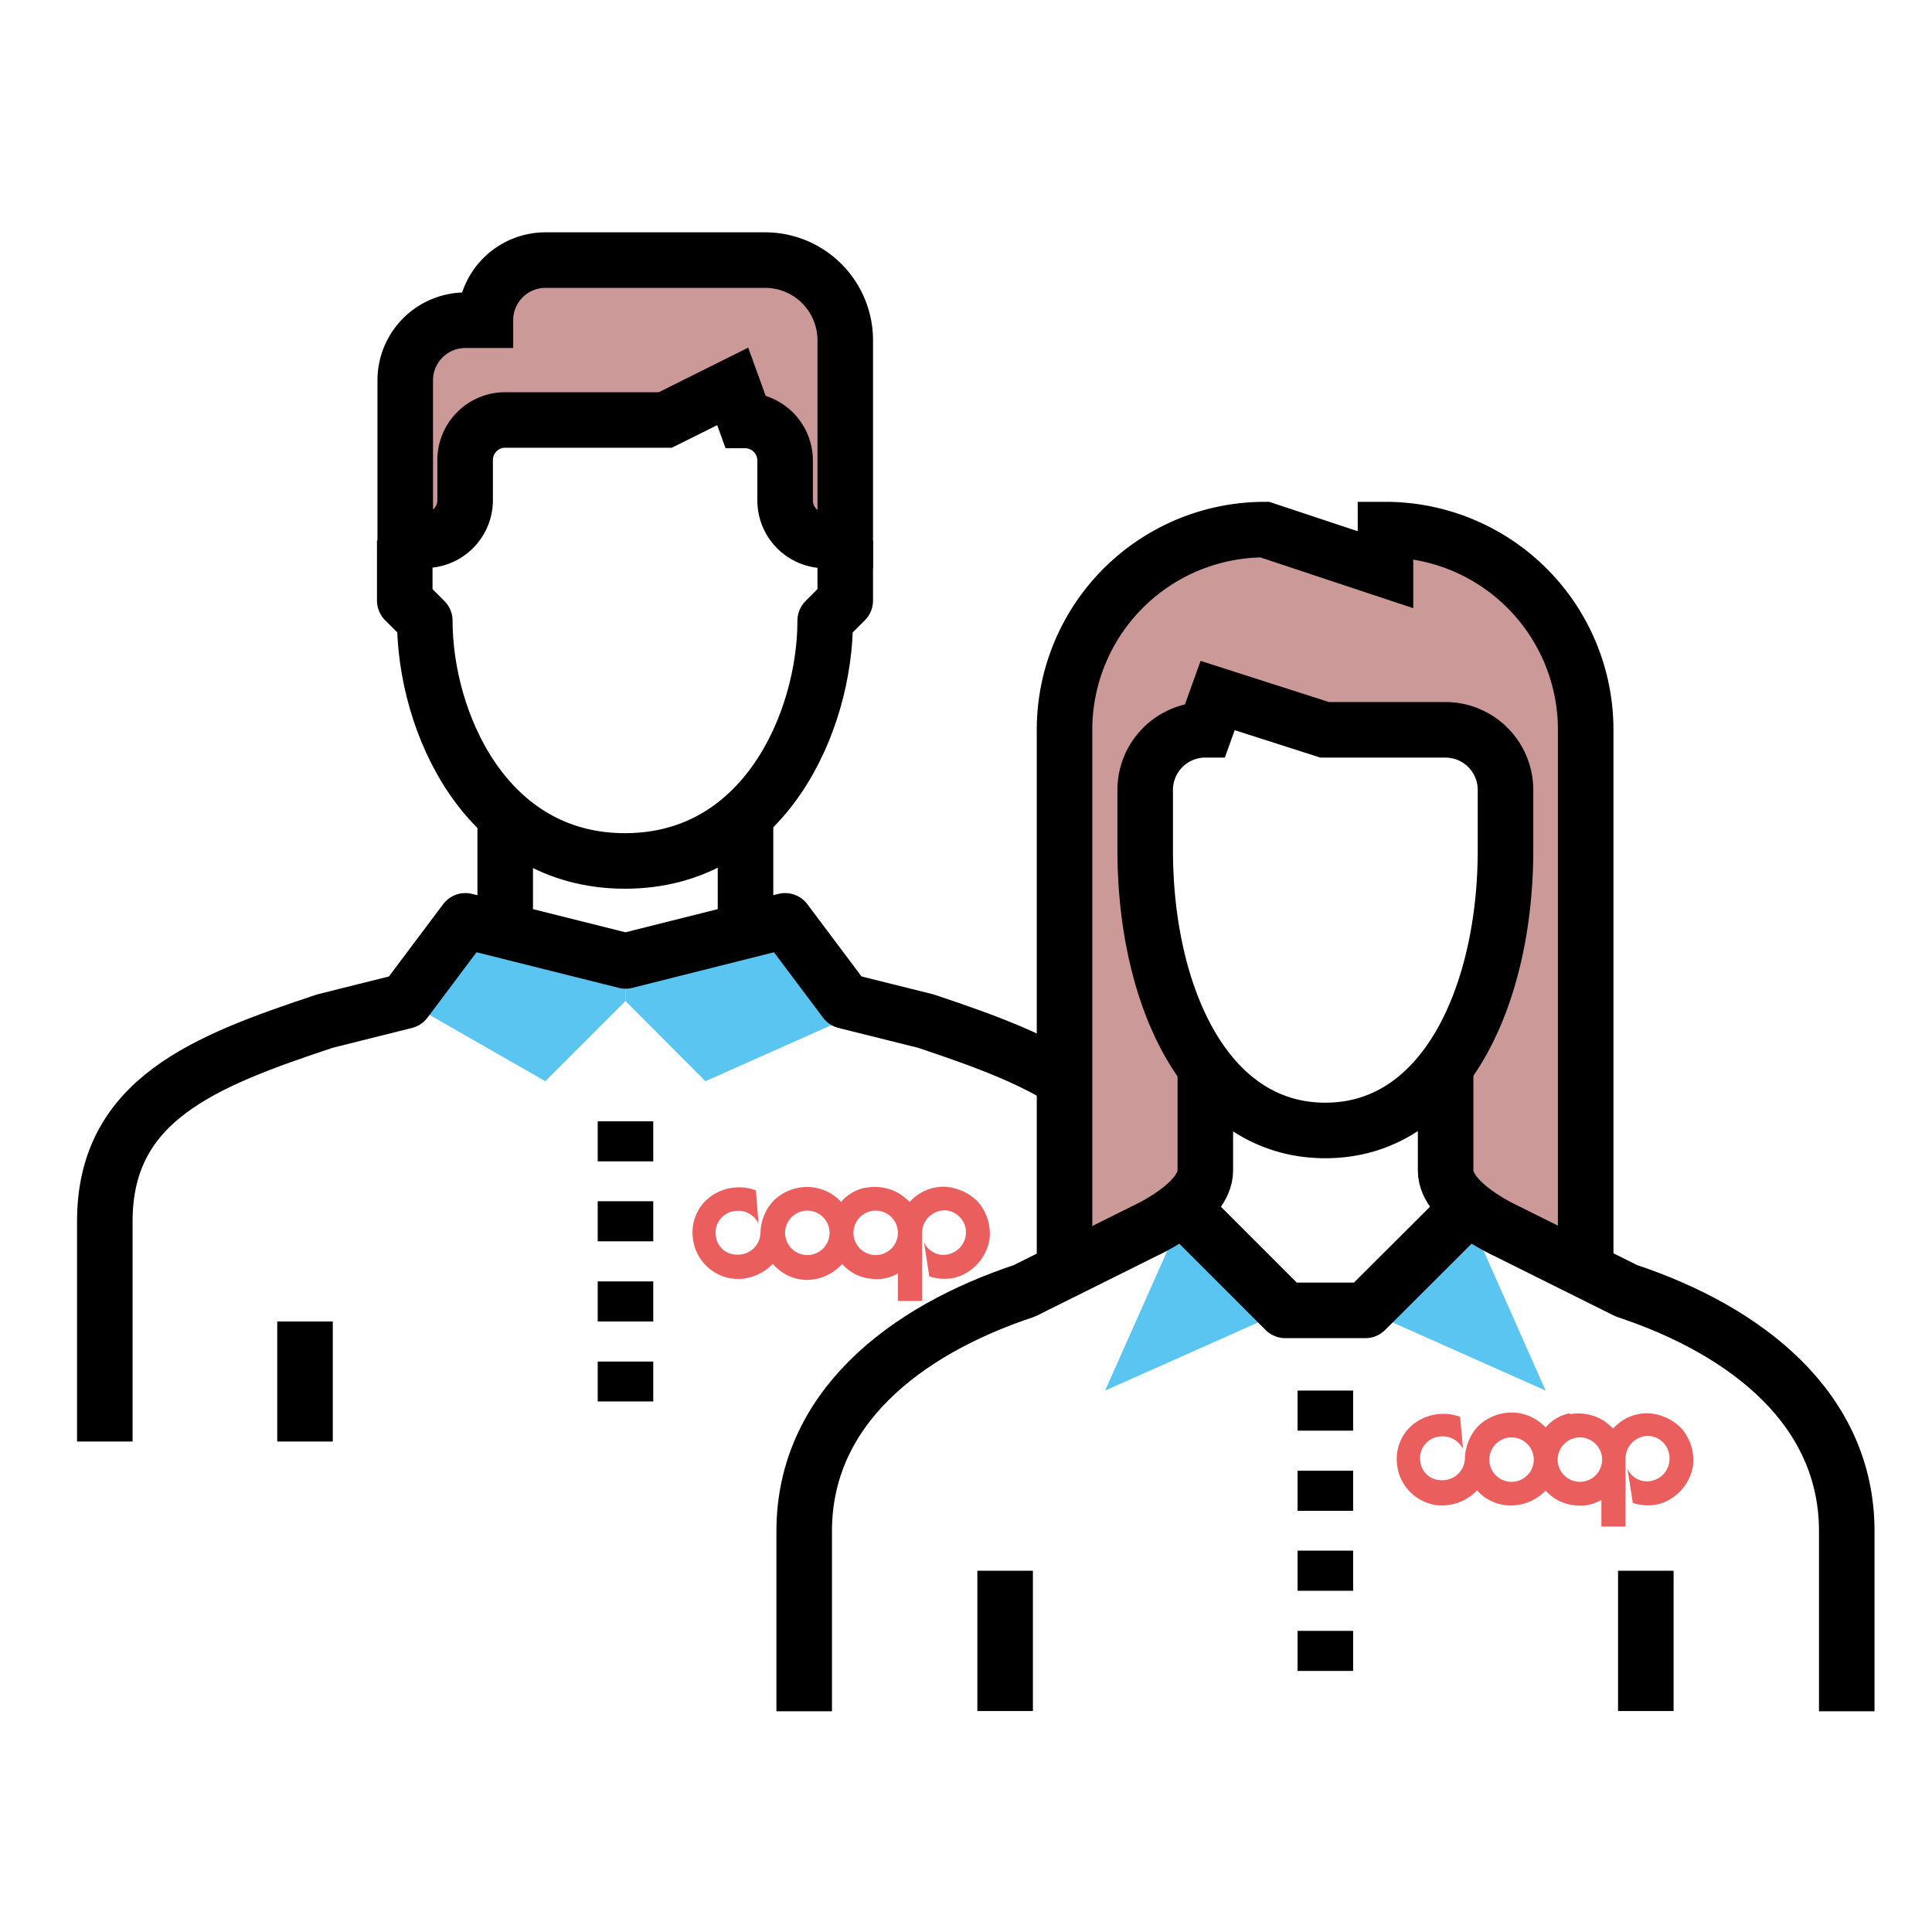 <svg xmlns="http://www.w3.org/2000/svg" xmlns:xlink="http://www.w3.org/1999/xlink" viewBox="0 0 80 80"><defs><pattern id="Nuovo_campione_pattern_2" data-name="Nuovo campione pattern 2" width="72" height="72" patternTransform="translate(-240.38 -112.02) scale(1.15)" patternUnits="userSpaceOnUse" viewBox="0 0 72 72"><rect width="72" height="72" fill="none"/><rect width="72" height="72" fill="#c99"/></pattern><pattern id="Nuovo_campione_pattern_6" data-name="Nuovo campione pattern 6" width="72" height="72" patternTransform="translate(-240.38 -112.02) scale(1.15)" patternUnits="userSpaceOnUse" viewBox="0 0 72 72"><rect width="72" height="72" fill="none"/><rect width="72" height="72"/></pattern><pattern id="Nuovo_campione_pattern_4" data-name="Nuovo campione pattern 4" width="72" height="72" patternTransform="translate(1 1)" patternUnits="userSpaceOnUse" viewBox="0 0 72 72"><rect width="72" height="72" fill="none"/><rect width="72" height="72" fill="#5bc5f2"/></pattern><pattern id="Nuovo_campione_pattern_6-13" data-name="Nuovo campione pattern 6" width="72" height="72" patternTransform="matrix(-1.15, 0, 0, 1.15, 318.76, -112.02)" patternUnits="userSpaceOnUse" viewBox="0 0 72 72"><rect width="72" height="72" fill="none"/><rect width="72" height="72"/></pattern><pattern id="Nuovo_campione_pattern_2-3" data-name="Nuovo campione pattern 2" width="72" height="72" patternTransform="translate(-241.54 -106.26) scale(1.15)" patternUnits="userSpaceOnUse" viewBox="0 0 72 72"><rect width="72" height="72" fill="none"/><rect width="72" height="72" fill="#c99"/></pattern><pattern id="Nuovo_campione_pattern_6-23" data-name="Nuovo campione pattern 6" width="72" height="72" patternTransform="translate(-241.54 -106.26) scale(1.15)" patternUnits="userSpaceOnUse" viewBox="0 0 72 72"><rect width="72" height="72" fill="none"/><rect width="72" height="72"/></pattern><pattern id="Nuovo_campione_pattern_1" data-name="Nuovo campione pattern 1" width="72" height="72" patternTransform="translate(-26.13 -54.47) scale(0.64)" patternUnits="userSpaceOnUse" viewBox="0 0 72 72"><rect width="72" height="72" fill="none"/><rect width="72" height="72" fill="#ea5e5e"/></pattern><pattern id="Nuovo_campione_pattern_1-3" data-name="Nuovo campione pattern 1" width="72" height="72" patternTransform="translate(-55.29 -63.85) scale(0.64)" patternUnits="userSpaceOnUse" viewBox="0 0 72 72"><rect width="72" height="72" fill="none"/><rect width="72" height="72" fill="#ea5e5e"/></pattern></defs><title>lavora-con-noi</title><g id="Livello_2" data-name="Livello 2"><rect x="20.92" y="33.16" width="9.95" height="8.29" fill="#fff"/><path d="M34.19,22.38a1.66,1.66,0,0,1-1.66-1.66V19.07a1.66,1.66,0,0,0-1.66-1.66V15.75l-3.32,1.66H20.92a1.66,1.66,0,0,0-1.66,1.66v1.66a1.66,1.66,0,0,1-1.66,1.66h-.83v2.49l1,2.49c.57,3.88,3.11,8.29,8.17,8.29s7.6-4.41,8.17-8.29l1-2.49V22.38Z" fill="#fff"/><path d="M16.78,22.38V15.75a2.49,2.49,0,0,1,2.49-2.49h.83a2.49,2.49,0,0,1,2.49-2.49H31.7A3.32,3.32,0,0,1,35,14.09v8.29h-.83a1.66,1.66,0,0,1-1.66-1.66V19.07a1.66,1.66,0,0,0-1.66-1.66L30.34,16l-2.79,1.39H20.92a1.66,1.66,0,0,0-1.66,1.66v1.66a1.66,1.66,0,0,1-1.66,1.66Z" fill="url(#Nuovo_campione_pattern_2)"/><path d="M4.34,59.69V50.57c0-5,4.15-6.63,9.12-8.29l3.32-.83H35l3.32.83c5,1.66,9.12,3.25,9.12,8.29v9.12Z" fill="#fff"/><line x1="12.63" y1="54.72" x2="12.63" y2="59.69" fill="none" stroke-linejoin="round" stroke-width="2" stroke="url(#Nuovo_campione_pattern_6)"/><line x1="39.16" y1="54.72" x2="39.16" y2="59.69" fill="none" stroke-linejoin="round" stroke-width="2" stroke="url(#Nuovo_campione_pattern_6)"/><line x1="20.92" y1="38.14" x2="20.92" y2="33.99" fill="none" stroke-linejoin="round" stroke-width="2" stroke="url(#Nuovo_campione_pattern_6)"/><line x1="30.87" y1="38.14" x2="30.87" y2="33.99" fill="none" stroke-linejoin="round" stroke-width="2" stroke="url(#Nuovo_campione_pattern_6)"/><path d="M16.78,22.38V15.75a2.49,2.49,0,0,1,2.49-2.49h.83a2.49,2.49,0,0,1,2.49-2.49H31.7A3.32,3.32,0,0,1,35,14.09v8.29h-.83a1.66,1.66,0,0,1-1.66-1.66V19.07a1.66,1.66,0,0,0-1.66-1.66L30.34,16l-2.79,1.39H20.92a1.66,1.66,0,0,0-1.66,1.66v1.66a1.66,1.66,0,0,1-1.66,1.66Z" fill="none" stroke-miterlimit="10" stroke-width="2" stroke="url(#Nuovo_campione_pattern_6)"/><path d="M35,22.38v2.49l-.83.83c0,4.15-2.49,9.95-8.29,9.95s-8.29-5.8-8.29-9.95l-.83-.83V22.38" fill="none" stroke-linejoin="round" stroke-width="2" stroke="url(#Nuovo_campione_pattern_6)"/><polygon points="22.58 44.77 16.78 41.45 19.26 38.14 25.9 39.79 25.9 41.45 22.58 44.77" fill="url(#Nuovo_campione_pattern_4)"/><polygon points="29.21 44.77 36.67 41.45 32.53 38.14 25.9 39.79 25.9 41.45 29.21 44.77" fill="url(#Nuovo_campione_pattern_4)"/><path d="M47.45,59.69V50.57c0-5-4.15-6.63-9.12-8.29L35,41.45l-2.49-3.32L25.9,39.79l-6.63-1.66-2.49,3.32-3.32.83c-5,1.66-9.12,3.25-9.12,8.29v9.12" fill="none" stroke-linejoin="round" stroke-width="2" stroke="url(#Nuovo_campione_pattern_6-13)"/><line x1="25.9" y1="49.74" x2="25.9" y2="51.4" fill="none" stroke-linejoin="round" stroke-width="2" stroke="url(#Nuovo_campione_pattern_6)"/><line x1="25.9" y1="46.43" x2="25.9" y2="48.09" fill="none" stroke-linejoin="round" stroke-width="2" stroke="url(#Nuovo_campione_pattern_6)"/><line x1="25.9" y1="53.06" x2="25.9" y2="54.72" fill="none" stroke-linejoin="round" stroke-width="2" stroke="url(#Nuovo_campione_pattern_6)"/><line x1="25.9" y1="56.38" x2="25.9" y2="58.03" fill="none" stroke-linejoin="round" stroke-width="2" stroke="url(#Nuovo_campione_pattern_6)"/><path d="M65.66,52.61V30.22a8.29,8.29,0,0,0-8.29-8.29v1.66l-5-1.66a8.29,8.29,0,0,0-8.29,8.29V52.61" fill="url(#Nuovo_campione_pattern_2-3)"/><path d="M33.33,70.85V63.38c0-5,4.15-8.29,9.12-9.95l5-2.49s2.49-1.11,2.49-2.49V44.32h9.95v4.15c0,1.37,2.49,2.49,2.49,2.49l5,2.49c5,1.66,9.12,4.91,9.12,9.95v7.46Z" fill="#fff"/><polygon points="53.22 54.26 45.76 57.58 49.08 50.12 53.22 54.26" fill="url(#Nuovo_campione_pattern_4)"/><polygon points="56.54 54.26 64 57.58 60.69 50.12 56.54 54.26" fill="url(#Nuovo_campione_pattern_4)"/><path d="M47.42,32.71V35.2c0,6,2.49,11.61,7.46,11.61s7.46-5.65,7.46-11.61V32.71a2.49,2.49,0,0,0-2.49-2.49h-5l-5-1.42v1.42A2.49,2.49,0,0,0,47.42,32.71Z" fill="#fff"/><path d="M59.86,44.32v4.15c0,1.37,2.49,2.49,2.49,2.49l5,2.49c5,1.66,9.12,4.91,9.12,9.95v7.46" fill="none" stroke-linejoin="round" stroke-width="2" stroke="url(#Nuovo_campione_pattern_6-23)"/><path d="M49.91,44.32v4.15c0,1.37-2.49,2.49-2.49,2.49l-5,2.49c-5,1.66-9.12,4.91-9.12,9.95v7.46" fill="none" stroke-linejoin="round" stroke-width="2" stroke="url(#Nuovo_campione_pattern_6-23)"/><line x1="41.62" y1="65.04" x2="41.62" y2="70.85" fill="none" stroke-linejoin="round" stroke-width="2" stroke="url(#Nuovo_campione_pattern_6-23)"/><line x1="68.15" y1="65.04" x2="68.15" y2="70.85" fill="none" stroke-linejoin="round" stroke-width="2" stroke="url(#Nuovo_campione_pattern_6-23)"/><path d="M65.66,52.61V30.22a8.29,8.29,0,0,0-8.29-8.29v1.66l-5-1.66a8.29,8.29,0,0,0-8.29,8.29V52.61" fill="none" stroke-miterlimit="10" stroke-width="2" stroke="url(#Nuovo_campione_pattern_6-23)"/><path d="M47.42,32.71V35.2c0,6,2.49,11.61,7.46,11.61s7.46-5.65,7.46-11.61V32.71a2.49,2.49,0,0,0-2.49-2.49h-5L50.42,28.8l-.51,1.42A2.49,2.49,0,0,0,47.42,32.71Z" fill="none" stroke-miterlimit="10" stroke-width="2" stroke="url(#Nuovo_campione_pattern_6-23)"/><polyline points="60.69 50.12 56.54 54.26 53.22 54.26 49.08 50.12" fill="none" stroke-linejoin="round" stroke-width="2" stroke="url(#Nuovo_campione_pattern_6-23)"/><line x1="54.88" y1="60.9" x2="54.88" y2="62.56" fill="none" stroke-linejoin="round" stroke-width="2" stroke="url(#Nuovo_campione_pattern_6-23)"/><line x1="54.88" y1="57.58" x2="54.88" y2="59.24" fill="none" stroke-linejoin="round" stroke-width="2" stroke="url(#Nuovo_campione_pattern_6-23)"/><line x1="54.88" y1="64.21" x2="54.88" y2="65.87" fill="none" stroke-linejoin="round" stroke-width="2" stroke="url(#Nuovo_campione_pattern_6-23)"/><line x1="54.88" y1="67.53" x2="54.88" y2="69.19" fill="none" stroke-linejoin="round" stroke-width="2" stroke="url(#Nuovo_campione_pattern_6-23)"/><path d="M61.67,60.44a.92.92,0,1,1,.92.92.92.92,0,0,1-.92-.92m2.83,0a.92.92,0,1,1,.92.92.92.92,0,0,1-.92-.92M65,58.56a2,2,0,0,1,1.41.27,4.44,4.44,0,0,1,.39.32,1.88,1.88,0,0,1,1.45-.63,2.11,2.11,0,0,1,1.35.6,2,2,0,0,1,.5,1.6,2,2,0,0,1-1.25,1.51,1.9,1.9,0,0,1-1.24,0l-.22-1.42a.87.87,0,0,0,.83.53.94.94,0,0,0,.91-1,.92.92,0,0,0-.82-.88.94.94,0,0,0-1,.94v2.81s-1,0-1,0V62.11a1.85,1.85,0,0,1-.71.23,2.1,2.1,0,0,1-1-.17,1.93,1.93,0,0,1-.6-.45,2,2,0,0,1-1.45.62,1.87,1.87,0,0,1-1.39-.63,2,2,0,0,1-1.63.62,1.9,1.9,0,0,1-1.69-1.81,1.84,1.84,0,0,1,.57-1.45,2,2,0,0,1,2.05-.4L60.58,60a.94.94,0,0,0-1-.51.89.89,0,0,0-.77,1,.86.86,0,0,0,.85.8.93.93,0,0,0,1-.94,2.06,2.06,0,0,1,.51-1.26,2,2,0,0,1,1.46-.6,1.93,1.93,0,0,1,1.37.62,1.74,1.74,0,0,1,1-.59" fill-rule="evenodd" fill="url(#Nuovo_campione_pattern_1)"/><path d="M32.51,51.05a.92.92,0,1,1,.92.92.92.92,0,0,1-.92-.92m2.83,0a.92.92,0,1,1,.92.92.92.92,0,0,1-.92-.92m.53-1.87a2,2,0,0,1,1.41.27,4.44,4.44,0,0,1,.39.32,1.88,1.88,0,0,1,1.45-.63,2.11,2.11,0,0,1,1.35.6,2,2,0,0,1,.5,1.6,2,2,0,0,1-1.25,1.51,1.9,1.9,0,0,1-1.24,0l-.22-1.42a.87.87,0,0,0,.83.53A.94.94,0,0,0,40,51a.92.92,0,0,0-.82-.88.94.94,0,0,0-1,.94v2.81s-1,0-1,0V52.73a1.85,1.85,0,0,1-.71.23,2.1,2.1,0,0,1-1-.17,1.93,1.93,0,0,1-.6-.45A2,2,0,0,1,33.4,53,1.87,1.87,0,0,1,32,52.33a2,2,0,0,1-1.63.62,1.9,1.9,0,0,1-1.69-1.81,1.84,1.84,0,0,1,.57-1.45,2,2,0,0,1,2.05-.4l.11,1.37a.94.94,0,0,0-1-.51.89.89,0,0,0-.77,1,.86.86,0,0,0,.85.8.93.93,0,0,0,1-.94A2.06,2.06,0,0,1,32,49.75a2,2,0,0,1,1.46-.6,1.93,1.93,0,0,1,1.37.62,1.74,1.74,0,0,1,1-.59" fill-rule="evenodd" fill="url(#Nuovo_campione_pattern_1-3)"/></g></svg>